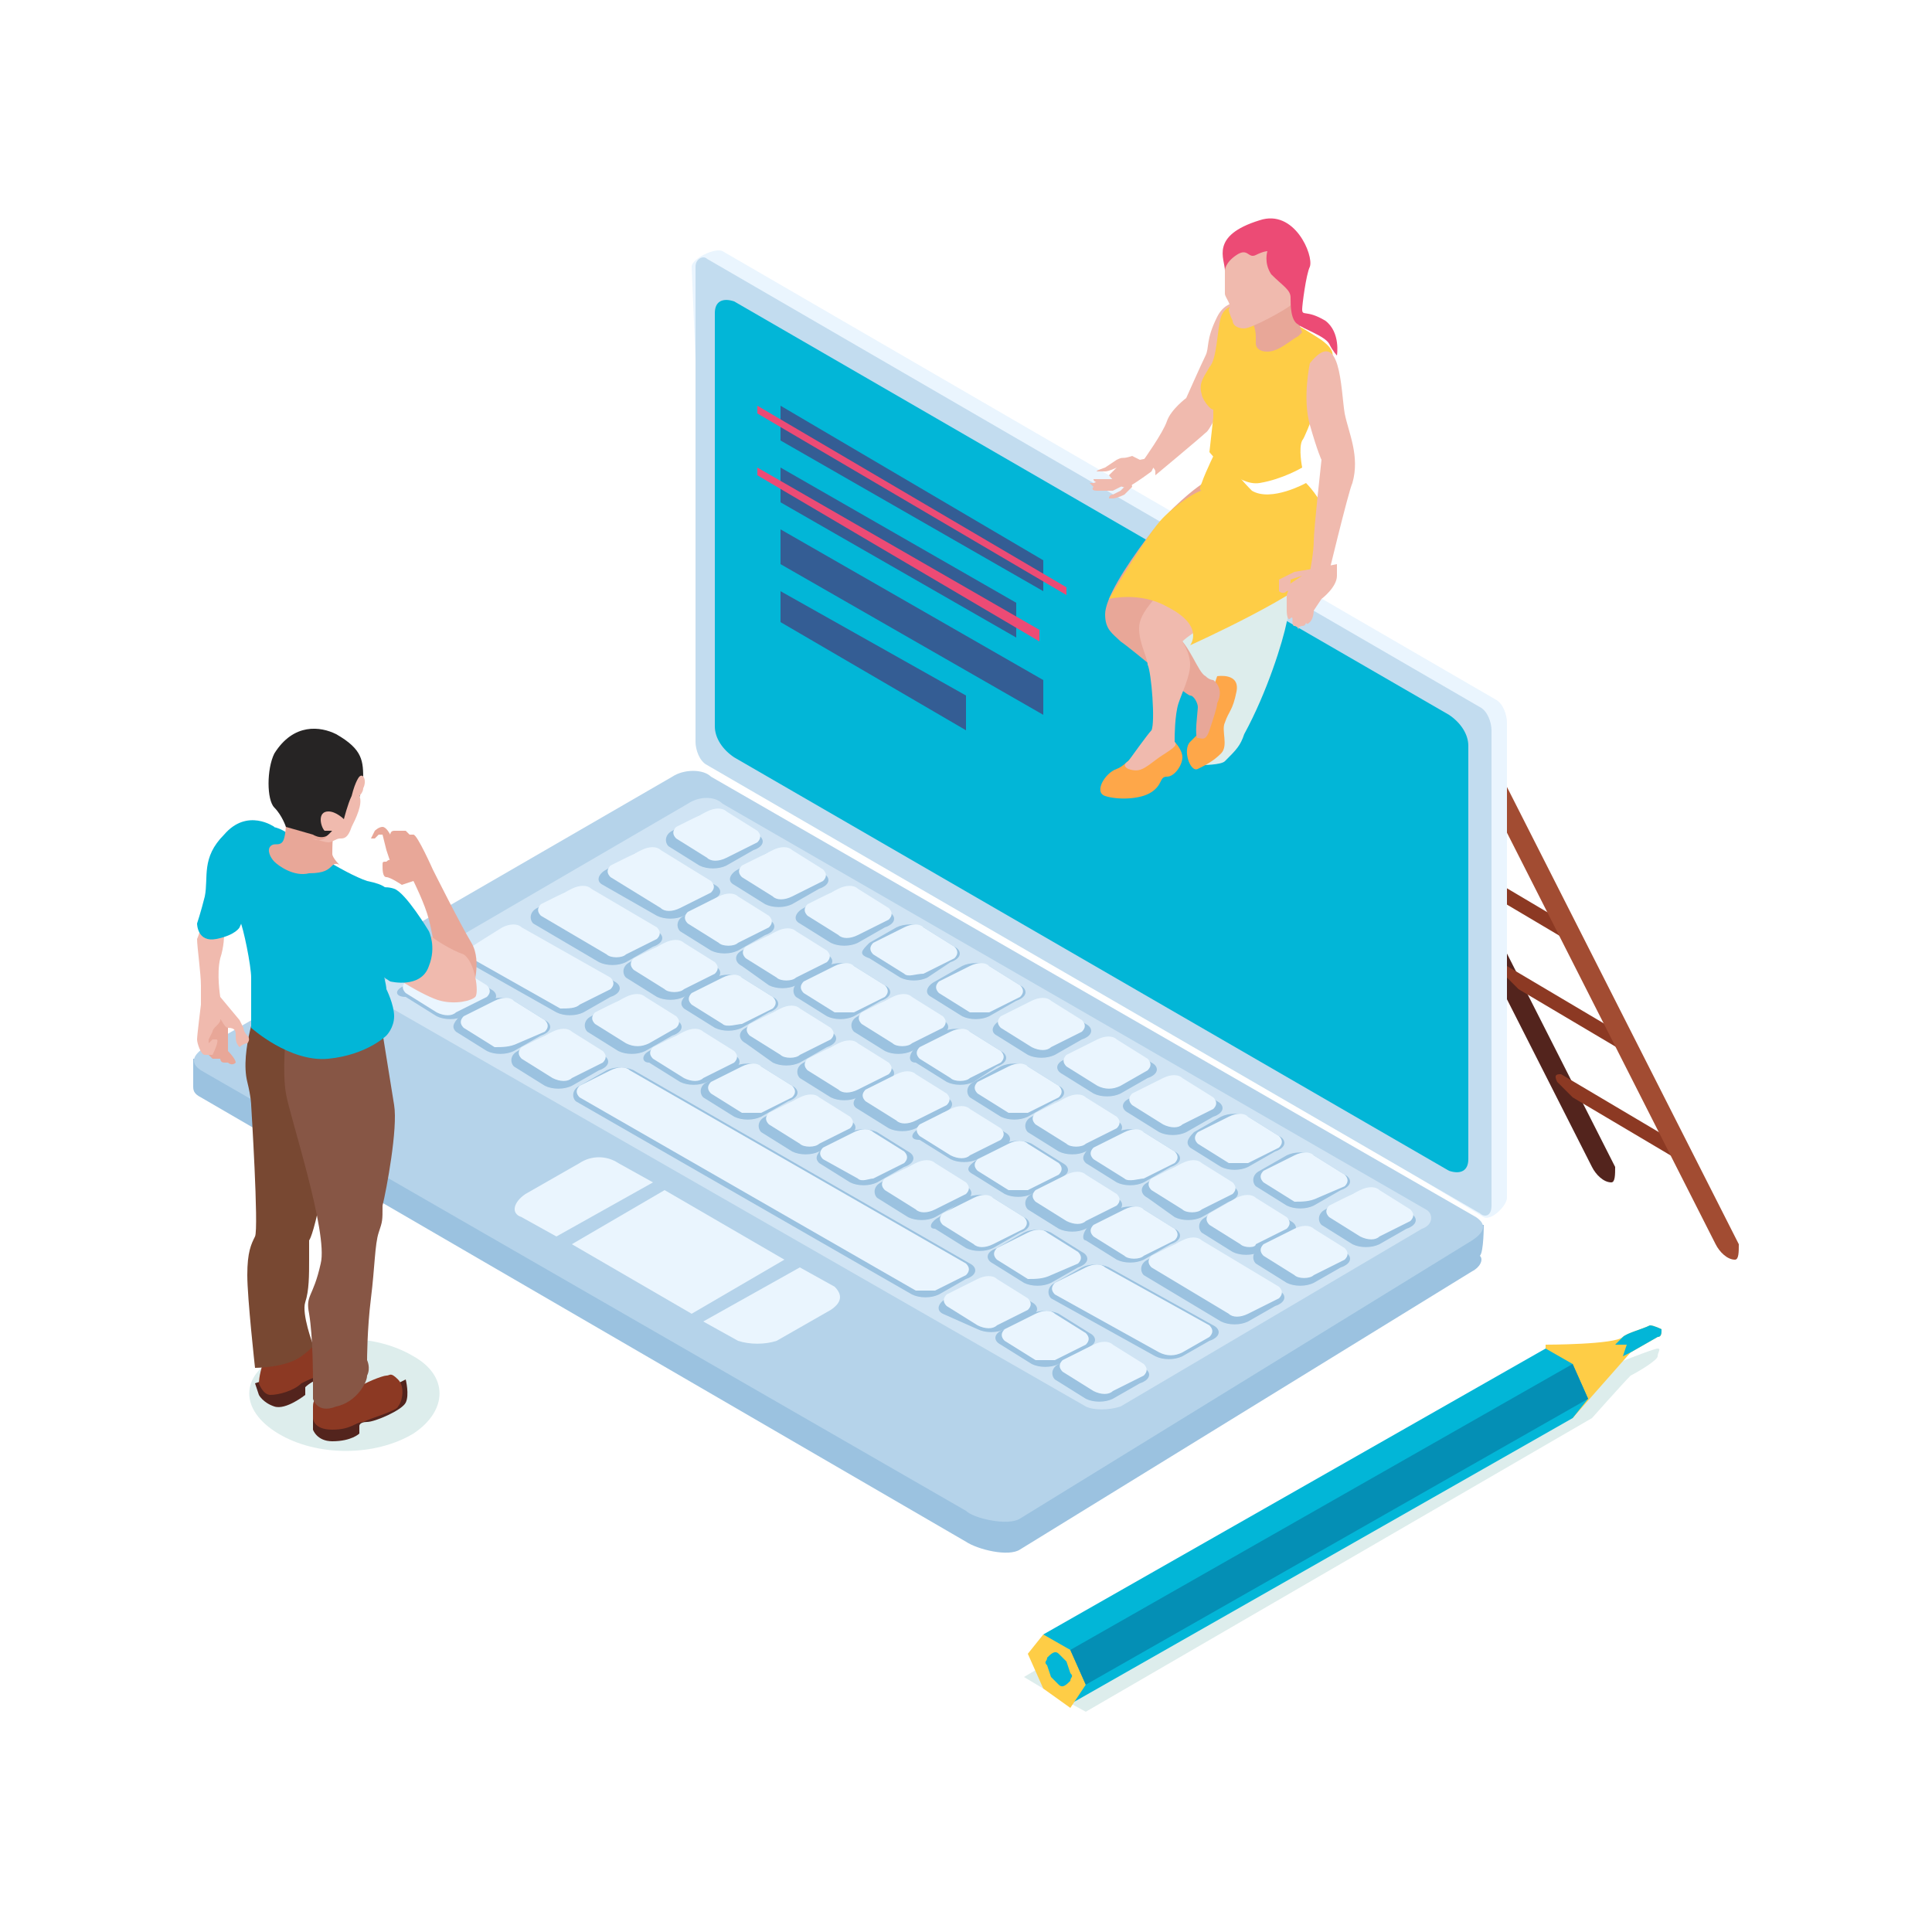 <?xml version="1.0" encoding="utf-8"?>
<!-- Generator: Adobe Illustrator 21.0.0, SVG Export Plug-In . SVG Version: 6.00 Build 0)  -->
<svg version="1.1" id="Layer_1" xmlns="http://www.w3.org/2000/svg" xmlns:xlink="http://www.w3.org/1999/xlink" x="0px" y="0px"
	 viewBox="0 0 50 50" style="enable-background:new 0 0 50 50;" xml:space="preserve">
<style type="text/css">
	.st0{fill:#F8F8F8;}
	.st1{fill:#FFFFFF;}
	.st2{fill:#EFB185;}
	.st3{fill:#471BCE;}
	.st4{opacity:0.1;}
	.st5{fill:#111114;}
	.st6{fill:#5FB9E6;}
	.st7{fill:#77D2FF;}
	.st8{fill:#632BEE;}
	.st9{fill:#DD9569;}
	.st10{fill:#E6A376;}
	.st11{fill:#231202;}
	.st12{fill:#DEF0F9;}
	.st13{opacity:0.2;}
	.st14{fill:url(#SVGID_5_);}
	.st15{fill:url(#SVGID_6_);}
	.st16{fill:url(#SVGID_7_);}
	.st17{fill:url(#SVGID_8_);}
	.st18{opacity:0;fill:#FFFFFF;}
	.st19{opacity:0.117;fill:#FFFFFF;}
	.st20{opacity:0.233;fill:#FFFFFF;}
	.st21{opacity:0.35;fill:#FFFFFF;}
	.st22{opacity:0.467;fill:#FFFFFF;}
	.st23{opacity:0.583;fill:#FFFFFF;}
	.st24{opacity:0.7;fill:#FFFFFF;}
	.st25{fill:url(#SVGID_9_);}
	.st26{fill:#3F27B9;}
	.st27{fill:#453DDC;}
	.st28{opacity:0.4;fill:#36229F;}
	.st29{fill:#8FEDFF;}
	.st30{fill:#C5F9FF;}
	.st31{fill:#D66767;}
	.st32{fill:#171716;}
	.st33{fill:#EA4BBD;}
	.st34{fill:#FF61CB;}
	.st35{fill:#4BBBE8;}
	.st36{opacity:0.5;}
	.st37{opacity:0.8;fill:#FCFDFD;}
	.st38{opacity:0.667;fill:#FCFDFD;}
	.st39{opacity:0.533;fill:#FCFDFD;}
	.st40{opacity:0.4;fill:#FCFDFD;}
	.st41{opacity:0.267;fill:#FCFDFD;}
	.st42{opacity:0.133;fill:#FCFDFD;}
	.st43{opacity:0;fill:#FCFDFD;}
	.st44{fill:url(#SVGID_26_);}
	.st45{fill:url(#SVGID_27_);}
	.st46{fill:url(#SVGID_28_);}
	.st47{fill:url(#SVGID_29_);}
	.st48{fill:url(#SVGID_30_);}
	.st49{fill:url(#SVGID_47_);}
	.st50{fill:url(#SVGID_48_);}
	.st51{fill:#993328;}
	.st52{fill:url(#SVGID_49_);}
	.st53{fill:url(#SVGID_50_);}
	.st54{fill:url(#SVGID_51_);}
	.st55{fill:url(#SVGID_52_);}
	.st56{fill:#9DBCC9;}
	.st57{fill:#F1B287;}
	.st58{fill:#BFD4DB;}
	.st59{fill:#41C0FD;}
	.st60{fill:url(#SVGID_53_);}
	.st61{fill:#35C2DA;}
	.st62{fill:url(#SVGID_54_);}
	.st63{enable-background:new    ;}
	.st64{clip-path:url(#SVGID_56_);enable-background:new    ;}
	.st65{fill:#B2C5CC;}
	.st66{fill:#ADC0C7;}
	.st67{fill:#A9BBC2;}
	.st68{fill:#A4B6BD;}
	.st69{fill:#A0B1B8;}
	.st70{fill:#9BACB3;}
	.st71{fill:#97A7AD;}
	.st72{fill:#93A2A8;}
	.st73{fill:#8E9DA3;}
	.st74{fill:#8A999E;}
	.st75{fill:#859499;}
	.st76{fill:#818F94;}
	.st77{fill:#7C8A8F;}
	.st78{fill:#78858A;}
	.st79{fill:#738085;}
	.st80{clip-path:url(#SVGID_58_);enable-background:new    ;}
	.st81{fill:#32B5CA;}
	.st82{fill:#30B0C5;}
	.st83{fill:#2FACC0;}
	.st84{fill:#2EA7BB;}
	.st85{fill:#2DA3B6;}
	.st86{fill:#2B9EB1;}
	.st87{fill:#2A9AAC;}
	.st88{fill:#2995A7;}
	.st89{fill:#2891A2;}
	.st90{fill:#268C9D;}
	.st91{clip-path:url(#SVGID_60_);enable-background:new    ;}
	.st92{clip-path:url(#SVGID_62_);enable-background:new    ;}
	.st93{fill:#207684;}
	.st94{fill:#217A89;}
	.st95{fill:#237F8E;}
	.st96{fill:#248393;}
	.st97{fill:#258898;}
	.st98{fill:url(#SVGID_63_);}
	.st99{fill:url(#SVGID_64_);}
	.st100{fill:url(#SVGID_65_);}
	.st101{fill:url(#SVGID_66_);}
	.st102{opacity:0.8;}
	.st103{opacity:6.666667e-02;fill:#FFFFFF;}
	.st104{opacity:0.133;fill:#FFFFFF;}
	.st105{opacity:0.2;fill:#FFFFFF;}
	.st106{opacity:0.267;fill:#FFFFFF;}
	.st107{opacity:0.333;fill:#FFFFFF;}
	.st108{opacity:0.4;fill:#FFFFFF;}
	.st109{opacity:0.167;fill:#FDFDFD;}
	.st110{opacity:0.333;fill:#FDFEFE;}
	.st111{opacity:0.5;fill:#FEFEFE;}
	.st112{opacity:0.667;fill:#FEFEFE;}
	.st113{opacity:0.833;fill:#FEFFFF;}
	.st114{fill:#131C24;}
	.st115{fill:#1D2833;}
	.st116{fill:url(#SVGID_67_);}
	.st117{fill:url(#SVGID_68_);}
	.st118{fill:url(#SVGID_69_);}
	.st119{fill:url(#SVGID_70_);}
	.st120{fill:#333333;}
	.st121{fill:none;stroke:#231F20;stroke-linecap:round;stroke-linejoin:round;}
	.st122{fill:#231F20;}
	.st123{fill:url(#SVGID_71_);}
	.st124{fill:#519FE7;}
	.st125{fill:#120026;}
	.st126{fill:url(#SVGID_74_);}
	.st127{fill:url(#SVGID_75_);}
	.st128{fill:url(#SVGID_76_);}
	.st129{fill:url(#SVGID_79_);}
	.st130{fill:#02B6D7;}
	.st131{fill:#0D9BB2;}
	.st132{fill:#FEFEFE;}
	.st133{fill:#EC4B75;}
	.st134{fill:#BC4023;}
	.st135{fill:#C2DCEF;}
	.st136{fill:#A24C32;}
	.st137{fill:#9BC2E0;}
	.st138{fill:#27476D;}
	.st139{fill:#8C3923;}
	.st140{fill:#345D94;}
	.st141{fill:#E8A798;}
	.st142{fill:#4C3D52;}
	.st143{fill:#F0BAAE;}
	.st144{fill:#FCC5BB;}
	.st145{fill:#EAF5FE;}
	.st146{fill:#DDEDEC;}
	.st147{fill:#048FB5;}
	.st148{fill:#53241D;}
	.st149{fill:#784832;}
	.st150{fill:#875645;}
	.st151{fill:#A14A2E;}
	.st152{fill:#E8F4F7;}
	.st153{fill:#FECD46;}
	.st154{fill:#DBEBFD;}
	.st155{fill:#65D2E0;}
	.st156{fill:#329CD7;}
	.st157{fill:#5DD2E2;}
	.st158{fill:#E8A476;}
	.st159{fill:#301806;}
	.st160{fill:#DB9669;}
	.st161{fill:#A8CBE5;}
	.st162{fill:#C9D6E2;}
	.st163{fill:#B5D3EA;}
	.st164{fill:#DDEDF9;}
	.st165{fill:#F16988;}
	.st166{fill:#FE2A2A;}
	.st167{fill:#040101;}
	.st168{fill:#F1F0F0;}
	.st169{fill:#343434;}
	.st170{fill:#353535;}
	.st171{opacity:0.2;fill:url(#SVGID_80_);}
	.st172{fill:#262424;}
	.st173{fill:url(#SVGID_81_);}
	.st174{fill:#EFC9A3;}
	.st175{fill:#FEA749;}
	.st176{fill:#534752;}
	.st177{fill:#C02106;}
	.st178{fill:url(#SVGID_82_);}
	.st179{fill:#D0E4F4;}
	.st180{fill:#FCFDFD;}
	.st181{fill:#7DBECD;}
	.st182{fill:#FEE0AE;}
	.st183{fill:#572822;}
	.st184{fill:#BD4428;}
	.st185{fill:#E3F1FB;}
	.st186{fill:#D44F25;}
	.st187{fill:#D4D4D4;}
	.st188{fill:#229CC7;}
	.st189{fill:#82CFF1;}
	.st190{fill:#404141;}
	.st191{fill:#248CBB;}
	.st192{fill:#075A88;}
	.st193{fill:#239BC6;}
	.st194{fill:#258CBA;}
	.st195{fill:#82CEF0;}
	.st196{fill:#F9E8CC;}
	.st197{fill:#F1B831;}
	.st198{fill:#414242;}
	.st199{fill:#DDDDDD;}
	.st200{fill:#B2EAFE;}
	.st201{fill:#B3EBFF;}
	.st202{fill:#F0B735;}
	.st203{fill:#F5E4CC;}
	.st204{fill:#D3D3D3;}
	.st205{fill:#F7E6CC;}
	.st206{fill:#3F4040;}
	.st207{fill:#459CCF;}
	.st208{fill:#219DC8;}
	.st209{fill:#198CBF;}
	.st210{fill:#F2B92C;}
	.st211{fill:#0A5A87;}
	.st212{fill:#82CDEF;}
	.st213{fill:#F6E5CC;}
	.st214{fill:#DCA8DC;}
	.st215{fill:url(#SVGID_85_);}
	.st216{fill:url(#SVGID_86_);}
	.st217{fill:url(#SVGID_87_);}
	.st218{fill:url(#SVGID_88_);}
	.st219{fill:url(#SVGID_89_);}
	.st220{fill:url(#SVGID_90_);}
	.st221{fill:url(#SVGID_91_);}
	.st222{fill:#1D8FBC;}
	.st223{fill:url(#SVGID_92_);}
	.st224{fill:url(#SVGID_93_);}
	.st225{fill:url(#SVGID_94_);}
	.st226{fill:url(#SVGID_95_);}
	.st227{opacity:0;fill:url(#SVGID_96_);}
	.st228{opacity:5.000000e-02;fill:url(#SVGID_97_);}
	.st229{opacity:0.1;fill:url(#SVGID_98_);}
	.st230{opacity:0.15;fill:url(#SVGID_99_);}
	.st231{opacity:0.2;fill:url(#SVGID_100_);}
	.st232{opacity:0.25;fill:url(#SVGID_101_);}
	.st233{opacity:0.3;fill:#FFFFFF;}
	.st234{opacity:0;fill:url(#SVGID_102_);}
	.st235{opacity:5.000000e-02;fill:url(#SVGID_103_);}
	.st236{opacity:0.1;fill:url(#SVGID_104_);}
	.st237{opacity:0.15;fill:url(#SVGID_105_);}
	.st238{opacity:0.2;fill:url(#SVGID_106_);}
	.st239{opacity:0.25;fill:url(#SVGID_107_);}
	.st240{opacity:0;fill:url(#SVGID_108_);}
	.st241{opacity:5.000000e-02;fill:url(#SVGID_109_);}
	.st242{opacity:0.1;fill:url(#SVGID_110_);}
	.st243{opacity:0.15;fill:url(#SVGID_111_);}
	.st244{opacity:0.2;fill:url(#SVGID_112_);}
	.st245{opacity:0.25;fill:url(#SVGID_113_);}
	.st246{fill:#221101;}
	.st247{fill:#341C09;}
	.st248{fill:#778489;}
	.st249{fill:#ABBEC5;}
	.st250{clip-path:url(#SVGID_123_);enable-background:new    ;}
	.st251{clip-path:url(#SVGID_125_);enable-background:new    ;}
	.st252{fill:#376A80;}
	.st253{fill:#396E85;}
	.st254{fill:#3B7189;}
	.st255{fill:#3D758D;}
	.st256{fill:#3F7992;}
	.st257{fill:#417C96;}
	.st258{fill:#43809B;}
	.st259{fill:#44849F;}
	.st260{fill:#35667C;}
	.st261{fill:#336377;}
	.st262{fill:#315F73;}
	.st263{fill:#336277;}
	.st264{fill:#68DAEA;}
	.st265{fill:#498DAB;}
	.st266{fill:url(#SVGID_126_);}
	.st267{fill:#DEF6FF;}
	.st268{fill:#D4FAFC;}
	.st269{fill:url(#SVGID_127_);}
	.st270{fill:url(#SVGID_128_);}
	.st271{fill:#DD3EB0;}
	.st272{fill:url(#SVGID_129_);}
	.st273{fill:url(#SVGID_130_);}
	.st274{clip-path:url(#SVGID_132_);enable-background:new    ;}
	.st275{clip-path:url(#SVGID_134_);enable-background:new    ;}
	.st276{clip-path:url(#SVGID_136_);enable-background:new    ;}
	.st277{clip-path:url(#SVGID_138_);enable-background:new    ;}
	.st278{fill:url(#SVGID_139_);}
	.st279{fill:url(#SVGID_140_);}
	.st280{fill:url(#SVGID_141_);}
	.st281{fill:url(#SVGID_142_);}
	.st282{fill:#70D8E5;}
	.st283{clip-path:url(#SVGID_144_);enable-background:new    ;}
	.st284{clip-path:url(#SVGID_146_);enable-background:new    ;}
	.st285{clip-path:url(#SVGID_148_);enable-background:new    ;}
	.st286{fill:#87ABBB;}
	.st287{fill:#84A7B7;}
	.st288{fill:#80A3B2;}
	.st289{fill:#7D9EAD;}
	.st290{fill:#7A9AA8;}
	.st291{fill:#7696A4;}
	.st292{fill:#73929F;}
	.st293{fill:#708D9A;}
	.st294{fill:#6C8996;}
	.st295{fill:#698591;}
	.st296{clip-path:url(#SVGID_150_);enable-background:new    ;}
	.st297{fill:#586F7A;}
	.st298{fill:#5B747E;}
	.st299{fill:#5F7883;}
	.st300{fill:#627C88;}
	.st301{fill:#65808C;}
	.st302{fill:#A895DF;}
	.st303{fill:#778488;}
	.st304{fill:url(#SVGID_151_);}
	.st305{fill:#91B8C9;}
	.st306{fill:#5A727D;}
	.st307{opacity:0;fill:url(#SVGID_152_);}
	.st308{opacity:5.000000e-02;fill:url(#SVGID_153_);}
	.st309{opacity:0.1;fill:url(#SVGID_154_);}
	.st310{opacity:0.15;fill:url(#SVGID_155_);}
	.st311{opacity:0.2;fill:url(#SVGID_156_);}
	.st312{opacity:0.25;fill:url(#SVGID_157_);}
	.st313{fill:url(#SVGID_158_);}
	.st314{fill:url(#SVGID_159_);}
	.st315{fill:#8DDFFF;}
	.st316{fill:#161619;}
	.st317{fill:#E846BB;}
	.st318{fill:#64D9E8;}
	.st319{fill:#44B8C1;}
	.st320{fill:url(#SVGID_160_);}
	.st321{fill:url(#SVGID_161_);}
	.st322{opacity:0.3;}
	.st323{opacity:0;}
	.st324{fill:#FDFFFF;}
	.st325{opacity:0.167;}
	.st326{opacity:0.333;}
	.st327{fill:#FEFFFF;}
	.st328{opacity:0.667;}
	.st329{opacity:0.833;}
	.st330{fill:url(#SVGID_162_);}
	.st331{fill:url(#SVGID_163_);}
	.st332{fill:url(#SVGID_164_);}
	.st333{fill:url(#SVGID_165_);}
	.st334{fill:url(#SVGID_166_);}
	.st335{fill:url(#SVGID_167_);}
	.st336{fill:url(#SVGID_168_);}
	.st337{fill:url(#SVGID_169_);}
	.st338{fill:#69D4E2;}
	.st339{fill:#3E9FC1;}
	.st340{fill:#AEF5FF;}
	.st341{fill:url(#SVGID_170_);}
	.st342{fill:url(#SVGID_171_);}
	.st343{fill:url(#SVGID_172_);}
	.st344{fill:#E5A377;}
	.st345{fill:url(#SVGID_173_);}
	.st346{fill:url(#SVGID_174_);}
	.st347{fill:url(#SVGID_175_);}
	.st348{fill:#842C22;}
	.st349{fill:url(#SVGID_176_);}
	.st350{fill:url(#SVGID_177_);}
	.st351{fill:url(#SVGID_178_);}
	.st352{fill:url(#SVGID_179_);}
	.st353{fill:url(#SVGID_180_);}
	.st354{opacity:0.417;fill:#FFFFFF;}
	.st355{opacity:0.533;fill:#FFFFFF;}
	.st356{opacity:0.65;fill:#FFFFFF;}
	.st357{opacity:0.767;fill:#FFFFFF;}
	.st358{opacity:0.883;fill:#FFFFFF;}
	.st359{fill:#92E3FC;}
	.st360{fill:#D69061;}
	.st361{fill:url(#SVGID_181_);}
	.st362{fill:url(#SVGID_182_);}
	.st363{fill:url(#SVGID_183_);}
	.st364{fill:url(#SVGID_184_);}
	.st365{fill:url(#SVGID_185_);}
	.st366{fill:url(#SVGID_202_);}
	.st367{fill:url(#SVGID_203_);}
	.st368{fill:url(#SVGID_204_);}
	.st369{fill:url(#SVGID_205_);}
	.st370{fill:url(#SVGID_206_);}
	.st371{fill:url(#SVGID_207_);}
	.st372{fill:url(#SVGID_208_);}
	.st373{fill:url(#SVGID_209_);}
	.st374{fill:url(#SVGID_210_);}
	.st375{fill:url(#SVGID_211_);}
	.st376{fill:url(#SVGID_212_);}
	.st377{opacity:0;fill:url(#SVGID_213_);}
	.st378{opacity:5.000000e-02;fill:url(#SVGID_214_);}
	.st379{opacity:0.1;fill:url(#SVGID_215_);}
	.st380{opacity:0.15;fill:url(#SVGID_216_);}
	.st381{opacity:0.2;fill:url(#SVGID_217_);}
	.st382{opacity:0.25;fill:url(#SVGID_218_);}
	.st383{opacity:0;fill:url(#SVGID_219_);}
	.st384{opacity:5.000000e-02;fill:url(#SVGID_220_);}
	.st385{opacity:0.1;fill:url(#SVGID_221_);}
	.st386{opacity:0.15;fill:url(#SVGID_222_);}
	.st387{opacity:0.2;fill:url(#SVGID_223_);}
	.st388{opacity:0.25;fill:url(#SVGID_224_);}
	.st389{opacity:0;fill:url(#SVGID_225_);}
	.st390{opacity:5.000000e-02;fill:url(#SVGID_226_);}
	.st391{opacity:0.1;fill:url(#SVGID_227_);}
	.st392{opacity:0.15;fill:url(#SVGID_228_);}
	.st393{opacity:0.2;fill:url(#SVGID_229_);}
	.st394{opacity:0.25;fill:url(#SVGID_230_);}
	.st395{clip-path:url(#SVGID_240_);enable-background:new    ;}
	.st396{clip-path:url(#SVGID_242_);enable-background:new    ;}
	.st397{fill:url(#SVGID_243_);}
	.st398{fill:url(#SVGID_244_);}
	.st399{fill:url(#SVGID_245_);}
	.st400{fill:url(#SVGID_246_);}
	.st401{fill:url(#SVGID_247_);}
	.st402{clip-path:url(#SVGID_249_);enable-background:new    ;}
	.st403{clip-path:url(#SVGID_251_);enable-background:new    ;}
	.st404{clip-path:url(#SVGID_253_);enable-background:new    ;}
	.st405{clip-path:url(#SVGID_255_);enable-background:new    ;}
	.st406{fill:url(#SVGID_256_);}
	.st407{fill:url(#SVGID_257_);}
	.st408{fill:url(#SVGID_258_);}
	.st409{fill:url(#SVGID_259_);}
	.st410{clip-path:url(#SVGID_261_);enable-background:new    ;}
	.st411{clip-path:url(#SVGID_263_);enable-background:new    ;}
	.st412{clip-path:url(#SVGID_265_);enable-background:new    ;}
	.st413{clip-path:url(#SVGID_267_);enable-background:new    ;}
	.st414{fill:url(#SVGID_268_);}
	.st415{opacity:0;fill:url(#SVGID_269_);}
	.st416{opacity:5.000000e-02;fill:url(#SVGID_270_);}
	.st417{opacity:0.1;fill:url(#SVGID_271_);}
	.st418{opacity:0.15;fill:url(#SVGID_272_);}
	.st419{opacity:0.2;fill:url(#SVGID_273_);}
	.st420{opacity:0.25;fill:url(#SVGID_274_);}
	.st421{fill:url(#SVGID_275_);}
	.st422{fill:url(#SVGID_276_);}
	.st423{fill:url(#SVGID_277_);}
	.st424{fill:url(#SVGID_278_);}
	.st425{fill:url(#SVGID_279_);}
	.st426{fill:url(#SVGID_280_);}
	.st427{fill:url(#SVGID_281_);}
	.st428{fill:url(#SVGID_282_);}
	.st429{fill:url(#SVGID_283_);}
	.st430{fill:url(#SVGID_284_);}
	.st431{fill:url(#SVGID_285_);}
	.st432{fill:url(#SVGID_286_);}
	.st433{fill:url(#SVGID_287_);}
	.st434{fill:url(#SVGID_288_);}
	.st435{fill:url(#SVGID_289_);}
	.st436{fill:url(#SVGID_290_);}
	.st437{fill:url(#SVGID_291_);}
	.st438{fill:url(#SVGID_292_);}
	.st439{fill:url(#SVGID_293_);}
	.st440{fill:url(#SVGID_294_);}
	.st441{fill:url(#SVGID_295_);}
	.st442{fill:url(#SVGID_296_);}
	.st443{fill:url(#SVGID_297_);}
	.st444{fill:url(#SVGID_298_);}
	.st445{fill:url(#SVGID_299_);}
	.st446{fill:url(#SVGID_300_);}
	.st447{fill:url(#SVGID_301_);}
	.st448{fill:url(#SVGID_302_);}
	.st449{fill:url(#SVGID_319_);}
	.st450{fill:url(#SVGID_320_);}
	.st451{fill:url(#SVGID_321_);}
	.st452{fill:url(#SVGID_322_);}
	.st453{fill:url(#SVGID_323_);}
	.st454{fill:url(#SVGID_324_);}
	.st455{fill:url(#SVGID_325_);}
	.st456{fill:url(#SVGID_342_);}
	.st457{fill:url(#SVGID_343_);}
	.st458{clip-path:url(#SVGID_345_);enable-background:new    ;}
	.st459{clip-path:url(#SVGID_347_);enable-background:new    ;}
	.st460{clip-path:url(#SVGID_349_);enable-background:new    ;}
	.st461{clip-path:url(#SVGID_351_);enable-background:new    ;}
	.st462{fill:url(#SVGID_352_);}
	.st463{fill:url(#SVGID_353_);}
	.st464{fill:url(#SVGID_354_);}
	.st465{fill:url(#SVGID_355_);}
	.st466{fill:url(#SVGID_356_);}
	.st467{fill:url(#SVGID_357_);}
	.st468{fill:url(#SVGID_358_);}
	.st469{fill:url(#SVGID_359_);}
	.st470{fill:url(#SVGID_360_);}
	.st471{fill:url(#SVGID_361_);}
	.st472{fill:url(#SVGID_362_);}
	.st473{fill:url(#SVGID_363_);}
	.st474{fill:url(#SVGID_364_);}
	.st475{fill:url(#SVGID_365_);}
	.st476{opacity:0.2;fill:url(#SVGID_366_);}
	.st477{fill:url(#SVGID_367_);}
	.st478{fill:url(#SVGID_368_);}
</style>
<g>
	<path class="st146" d="M26.5,43.4l0.5,0.3l1.1,0.6l13.1-7.6c0,0,0.8-0.9,1-1.1c0.2-0.1,0.7-0.4,0.7-0.5c0-0.1,0.1-0.2,0-0.2
		c-0.1,0-1.1,0.4-1.1,0.4l-1.5,0L26.5,43.4z"/>
	<path class="st146" d="M10.7,37.1c-1,0.6-2.5,0.6-3.5,0c-1-0.6-1-1.5,0-2c1-0.6,2.5-0.6,3.5,0C11.6,35.6,11.6,36.5,10.7,37.1z"/>
	<g>
		<g>
			<g>
				<path class="st148" d="M41.7,30.6c-0.2,0-0.4-0.2-0.5-0.4L34,16c-0.1-0.2-0.1-0.4,0.1-0.4c0.2,0,0.4,0.2,0.5,0.4l7.2,14.2
					C41.8,30.4,41.8,30.6,41.7,30.6z"/>
				<path class="st139" d="M39.1,21.4l-2.7-1.6c-0.1-0.1-0.3-0.3-0.4-0.4c-0.1-0.2,0-0.2,0.1-0.2l2.7,1.6c0.1,0.1,0.3,0.3,0.4,0.4
					C39.2,21.4,39.2,21.5,39.1,21.4z"/>
				<path class="st139" d="M40.5,24.3l-2.7-1.6c-0.1-0.1-0.3-0.3-0.4-0.4c-0.1-0.2,0-0.2,0.1-0.2l2.7,1.6c0.1,0.1,0.3,0.3,0.4,0.4
					S40.6,24.4,40.5,24.3z"/>
				<path class="st139" d="M42,27.2l-2.7-1.6c-0.1-0.1-0.3-0.3-0.4-0.4C38.8,25,38.9,25,39,25l2.7,1.6c0.1,0.1,0.3,0.3,0.4,0.4
					C42.1,27.2,42.1,27.2,42,27.2z"/>
				<path class="st139" d="M43.4,30l-2.7-1.6c-0.1-0.1-0.3-0.3-0.4-0.4c-0.1-0.2,0-0.2,0.1-0.2l2.7,1.6c0.1,0.1,0.3,0.3,0.4,0.4
					S43.5,30.1,43.4,30z"/>
				<path class="st136" d="M44.9,32.6c-0.2,0-0.4-0.2-0.5-0.4L37.2,18c-0.1-0.2-0.1-0.4,0.1-0.4c0.2,0,0.4,0.2,0.5,0.4l7.2,14.2
					C45,32.4,45,32.6,44.9,32.6z"/>
			</g>
			<g>
				<path class="st137" d="M38.4,31.7h-1.1L18.4,20.8c-0.3-0.2-0.7-0.1-1,0L6,27.4H5v0.7c0,0.1,0,0.2,0.2,0.3L25,39.9
					c0.3,0.2,1.1,0.4,1.4,0.2l11.7-7.2c0.2-0.1,0.3-0.3,0.2-0.4C38.4,32.4,38.4,31.7,38.4,31.7z"/>
				<g>
					<path class="st163" d="M25,39.1L5.2,27.7c-0.3-0.2-0.2-0.4,0.1-0.6l12.1-7c0.3-0.2,0.8-0.2,1,0l19.8,11.4
						c0.3,0.2,0.2,0.4-0.1,0.6l-11.7,7.2C26.1,39.5,25.2,39.3,25,39.1z"/>
					<path class="st179" d="M28.1,36.4L9.8,25.9c-0.2-0.1-0.2-0.4,0.1-0.5l7.9-4.6c0.3-0.2,0.7-0.2,0.9,0l18.2,10.5
						c0.2,0.1,0.2,0.4-0.1,0.5L29,36.4C28.7,36.5,28.3,36.5,28.1,36.4z"/>
				</g>
				<g>
					<path class="st137" d="M17.4,21.5l0.7-0.4c0.2-0.1,0.5-0.1,0.7,0l0.8,0.5c0.2,0.1,0.2,0.3-0.1,0.4l-0.7,0.4
						c-0.2,0.1-0.5,0.1-0.7,0l-0.8-0.5C17.2,21.8,17.2,21.6,17.4,21.5z"/>
					<path class="st137" d="M19.1,22.5l0.7-0.4c0.2-0.1,0.5-0.1,0.7,0l0.8,0.5c0.2,0.1,0.2,0.3-0.1,0.4l-0.7,0.4
						c-0.2,0.1-0.5,0.1-0.7,0L19,22.9C18.8,22.8,18.9,22.6,19.1,22.5z"/>
					<path class="st137" d="M20.8,23.5l0.7-0.4c0.2-0.1,0.5-0.1,0.7,0l0.8,0.5c0.2,0.1,0.2,0.3-0.1,0.4l-0.7,0.4
						c-0.2,0.1-0.5,0.1-0.7,0l-0.8-0.5C20.5,23.8,20.6,23.6,20.8,23.5z"/>
					<path class="st137" d="M22.5,24.4l0.7-0.4c0.2-0.1,0.5-0.1,0.7,0l0.8,0.5c0.2,0.1,0.2,0.3-0.1,0.4L24,25.3
						c-0.2,0.1-0.5,0.1-0.7,0l-0.8-0.5C22.2,24.7,22.3,24.6,22.5,24.4z"/>
					<path class="st137" d="M24.2,25.4l0.7-0.4c0.2-0.1,0.5-0.1,0.7,0l0.8,0.5c0.2,0.1,0.2,0.3-0.1,0.4l-0.7,0.4
						c-0.2,0.1-0.5,0.1-0.7,0l-0.8-0.5C23.9,25.7,24,25.5,24.2,25.4z"/>
					<path class="st137" d="M25.9,26.4l0.7-0.4c0.2-0.1,0.5-0.1,0.7,0l0.8,0.5c0.2,0.1,0.2,0.3-0.1,0.4l-0.7,0.4
						c-0.2,0.1-0.5,0.1-0.7,0l-0.8-0.5C25.6,26.7,25.7,26.5,25.9,26.4z"/>
					<path class="st137" d="M27.6,27.4l0.7-0.4c0.2-0.1,0.5-0.1,0.7,0l0.8,0.5c0.2,0.1,0.2,0.3-0.1,0.4l-0.7,0.4
						c-0.2,0.1-0.5,0.1-0.7,0l-0.8-0.5C27.3,27.7,27.3,27.5,27.6,27.4z"/>
					<path class="st137" d="M29.3,28.4l0.7-0.4c0.2-0.1,0.5-0.1,0.7,0l0.8,0.5c0.2,0.1,0.2,0.3-0.1,0.4l-0.7,0.4
						c-0.2,0.1-0.5,0.1-0.7,0l-0.8-0.5C29,28.7,29,28.5,29.3,28.4z"/>
					<path class="st137" d="M30.9,29.3l0.7-0.4c0.2-0.1,0.5-0.1,0.7,0l0.8,0.5c0.2,0.1,0.2,0.3-0.1,0.4l-0.7,0.4
						c-0.2,0.1-0.5,0.1-0.7,0l-0.8-0.5C30.7,29.6,30.7,29.5,30.9,29.3z"/>
					<path class="st137" d="M32.6,30.3l0.7-0.4c0.2-0.1,0.5-0.1,0.7,0l0.8,0.5c0.2,0.1,0.2,0.3-0.1,0.4l-0.7,0.4
						c-0.2,0.1-0.5,0.1-0.7,0l-0.8-0.5C32.4,30.6,32.4,30.4,32.6,30.3z"/>
					<path class="st137" d="M34.3,31.3l0.7-0.4c0.2-0.1,0.5-0.1,0.7,0l0.8,0.5c0.2,0.1,0.2,0.3-0.1,0.4l-0.7,0.4
						c-0.2,0.1-0.5,0.1-0.7,0l-0.8-0.5C34.1,31.6,34.1,31.4,34.3,31.3z"/>
					<path class="st137" d="M15.7,22.5l0.7-0.4c0.2-0.1,0.5-0.1,0.7,0l1.4,0.8c0.2,0.1,0.2,0.3-0.1,0.4l-0.7,0.4
						c-0.2,0.1-0.5,0.1-0.7,0l-1.4-0.8C15.4,22.8,15.5,22.6,15.7,22.5z"/>
					<path class="st137" d="M17.7,23.7l0.7-0.4c0.2-0.1,0.5-0.1,0.7,0l0.8,0.5c0.2,0.1,0.2,0.3-0.1,0.4l-0.7,0.4
						c-0.2,0.1-0.5,0.1-0.7,0l-0.8-0.5C17.5,24,17.5,23.8,17.7,23.7z"/>
					<path class="st137" d="M19.2,24.6l0.7-0.4c0.2-0.1,0.5-0.1,0.7,0l0.8,0.5c0.2,0.1,0.2,0.3-0.1,0.4l-0.7,0.4
						c-0.2,0.1-0.5,0.1-0.7,0L19.2,25C19,24.9,19,24.7,19.2,24.6z"/>
					<path class="st137" d="M20.7,25.4l0.7-0.4c0.2-0.1,0.5-0.1,0.7,0l0.8,0.5c0.2,0.1,0.2,0.3-0.1,0.4l-0.7,0.4
						c-0.2,0.1-0.5,0.1-0.7,0l-0.8-0.5C20.5,25.7,20.5,25.5,20.7,25.4z"/>
					<path class="st137" d="M22.2,26.3l0.7-0.4c0.2-0.1,0.5-0.1,0.7,0l0.8,0.5c0.2,0.1,0.2,0.3-0.1,0.4l-0.7,0.4
						c-0.2,0.1-0.5,0.1-0.7,0l-0.8-0.5C22,26.6,22,26.4,22.2,26.3z"/>
					<path class="st137" d="M23.7,27.1l0.7-0.4c0.2-0.1,0.5-0.1,0.7,0l0.8,0.5c0.2,0.1,0.2,0.3-0.1,0.4L25.2,28
						c-0.2,0.1-0.5,0.1-0.7,0l-0.8-0.5C23.5,27.5,23.5,27.3,23.7,27.1z"/>
					<path class="st137" d="M25.2,28l0.7-0.4c0.2-0.1,0.5-0.1,0.7,0l0.8,0.5c0.2,0.1,0.2,0.3-0.1,0.4l-0.7,0.4
						c-0.2,0.1-0.5,0.1-0.7,0l-0.8-0.5C25,28.3,25,28.1,25.2,28z"/>
					<path class="st137" d="M26.7,28.9l0.7-0.4c0.2-0.1,0.5-0.1,0.7,0l0.8,0.5c0.2,0.1,0.2,0.3-0.1,0.4l-0.7,0.4
						c-0.2,0.1-0.5,0.1-0.7,0l-0.8-0.5C26.5,29.2,26.5,29,26.7,28.9z"/>
					<path class="st137" d="M28.2,29.7l0.7-0.4c0.2-0.1,0.5-0.1,0.7,0l0.8,0.5c0.2,0.1,0.2,0.3-0.1,0.4l-0.7,0.4
						c-0.2,0.1-0.5,0.1-0.7,0l-0.8-0.5C28,30,28,29.9,28.2,29.7z"/>
					<path class="st137" d="M29.7,30.6l0.7-0.4c0.2-0.1,0.5-0.1,0.7,0l0.8,0.5c0.2,0.1,0.2,0.3-0.1,0.4l-0.7,0.4
						c-0.2,0.1-0.5,0.1-0.7,0L29.7,31C29.5,30.9,29.5,30.7,29.7,30.6z"/>
					<path class="st137" d="M31.2,31.5l0.7-0.4c0.2-0.1,0.5-0.1,0.7,0l0.8,0.5c0.2,0.1,0.2,0.3-0.1,0.4l-0.7,0.4
						c-0.2,0.1-0.5,0.1-0.7,0l-0.8-0.5C31,31.8,31,31.6,31.2,31.5z"/>
					<path class="st137" d="M16.3,24.9l0.7-0.4c0.2-0.1,0.5-0.1,0.7,0l0.8,0.5c0.2,0.1,0.2,0.3-0.1,0.4l-0.7,0.4
						c-0.2,0.1-0.5,0.1-0.7,0l-0.8-0.5C16.1,25.2,16.1,25,16.3,24.9z"/>
					<path class="st137" d="M17.8,25.7l0.7-0.4c0.2-0.1,0.5-0.1,0.7,0l0.8,0.5c0.2,0.1,0.2,0.3-0.1,0.4l-0.7,0.4
						c-0.2,0.1-0.5,0.1-0.7,0l-0.8-0.5C17.6,26,17.6,25.9,17.8,25.7z"/>
					<path class="st137" d="M19.3,26.6l0.7-0.4c0.2-0.1,0.5-0.1,0.7,0l0.8,0.5c0.2,0.1,0.2,0.3-0.1,0.4l-0.7,0.4
						c-0.2,0.1-0.5,0.1-0.7,0L19.3,27C19.1,26.9,19.1,26.7,19.3,26.6z"/>
					<path class="st137" d="M20.8,27.5l0.7-0.4c0.2-0.1,0.5-0.1,0.7,0l0.8,0.5c0.2,0.1,0.2,0.3-0.1,0.4l-0.7,0.4
						c-0.2,0.1-0.5,0.1-0.7,0l-0.8-0.5C20.6,27.8,20.6,27.6,20.8,27.5z"/>
					<path class="st137" d="M22.3,28.3l0.7-0.4c0.2-0.1,0.5-0.1,0.7,0l0.8,0.5c0.2,0.1,0.2,0.3-0.1,0.4l-0.7,0.4
						c-0.2,0.1-0.5,0.1-0.7,0l-0.8-0.5C22,28.6,22.1,28.4,22.3,28.3z"/>
					<path class="st137" d="M23.8,29.2l0.7-0.4c0.2-0.1,0.5-0.1,0.7,0l0.8,0.5c0.2,0.1,0.2,0.3-0.1,0.4L25.3,30
						c-0.2,0.1-0.5,0.1-0.7,0l-0.8-0.5C23.5,29.5,23.6,29.3,23.8,29.2z"/>
					<path class="st137" d="M25.3,30l0.7-0.4c0.2-0.1,0.5-0.1,0.7,0l0.8,0.5c0.2,0.1,0.2,0.3-0.1,0.4l-0.7,0.4
						c-0.2,0.1-0.5,0.1-0.7,0l-0.8-0.5C25,30.3,25,30.2,25.3,30z"/>
					<path class="st137" d="M26.7,30.9l0.7-0.4c0.2-0.1,0.5-0.1,0.7,0l0.8,0.5c0.2,0.1,0.2,0.3-0.1,0.4l-0.7,0.4
						c-0.2,0.1-0.5,0.1-0.7,0l-0.8-0.5C26.5,31.2,26.5,31,26.7,30.9z"/>
					<path class="st137" d="M15.3,26.3l0.7-0.4c0.2-0.1,0.5-0.1,0.7,0l0.8,0.5c0.2,0.1,0.2,0.3-0.1,0.4l-0.7,0.4
						c-0.2,0.1-0.5,0.1-0.7,0l-0.8-0.5C15.1,26.6,15.1,26.4,15.3,26.3z"/>
					<path class="st137" d="M16.8,27.2l0.7-0.4c0.2-0.1,0.5-0.1,0.7,0l0.8,0.5c0.2,0.1,0.2,0.3-0.1,0.4L18.3,28
						c-0.2,0.1-0.5,0.1-0.7,0l-0.8-0.5C16.6,27.5,16.6,27.3,16.8,27.2z"/>
					<path class="st137" d="M18.3,28l0.7-0.4c0.2-0.1,0.5-0.1,0.7,0l0.8,0.5c0.2,0.1,0.2,0.3-0.1,0.4l-0.7,0.4
						c-0.2,0.1-0.5,0.1-0.7,0l-0.8-0.5C18.1,28.3,18.1,28.1,18.3,28z"/>
					<path class="st137" d="M10.5,25.5l0.7-0.4c0.2-0.1,0.5-0.1,0.7,0l0.8,0.5c0.2,0.1,0.2,0.3-0.1,0.4L12,26.3
						c-0.2,0.1-0.5,0.1-0.7,0l-0.8-0.5C10.2,25.8,10.2,25.6,10.5,25.5z"/>
					<path class="st137" d="M11.9,26.3l0.7-0.4c0.2-0.1,0.5-0.1,0.7,0l0.8,0.5c0.2,0.1,0.2,0.3-0.1,0.4l-0.7,0.4
						c-0.2,0.1-0.5,0.1-0.7,0l-0.8-0.5C11.7,26.6,11.7,26.5,11.9,26.3z"/>
					<path class="st137" d="M13.4,27.2l0.7-0.4c0.2-0.1,0.5-0.1,0.7,0l0.8,0.5c0.2,0.1,0.2,0.3-0.1,0.4l-0.7,0.4
						c-0.2,0.1-0.5,0.1-0.7,0l-0.8-0.5C13.2,27.5,13.2,27.3,13.4,27.2z"/>
					<path class="st137" d="M24.5,33.6l0.7-0.4c0.2-0.1,0.5-0.1,0.7,0l0.8,0.5c0.2,0.1,0.2,0.3-0.1,0.4L26,34.4
						c-0.2,0.1-0.5,0.1-0.7,0L24.4,34C24.2,33.9,24.3,33.7,24.5,33.6z"/>
					<path class="st137" d="M26,34.4l0.7-0.4c0.2-0.1,0.5-0.1,0.7,0l0.8,0.5c0.2,0.1,0.2,0.3-0.1,0.4l-0.7,0.4
						c-0.2,0.1-0.5,0.1-0.7,0l-0.8-0.5C25.7,34.7,25.7,34.5,26,34.4z"/>
					<path class="st137" d="M27.4,35.3l0.7-0.4c0.2-0.1,0.5-0.1,0.7,0l0.8,0.5c0.2,0.1,0.2,0.3-0.1,0.4l-0.7,0.4
						c-0.2,0.1-0.5,0.1-0.7,0l-0.8-0.5C27.2,35.6,27.2,35.4,27.4,35.3z"/>
					<path class="st137" d="M19.8,28.9l0.7-0.4c0.2-0.1,0.5-0.1,0.7,0l0.8,0.5c0.2,0.1,0.2,0.3-0.1,0.4l-0.7,0.4
						c-0.2,0.1-0.5,0.1-0.7,0l-0.8-0.5C19.6,29.2,19.6,29,19.8,28.9z"/>
					<path class="st137" d="M21.3,29.7l0.7-0.4c0.2-0.1,0.5-0.1,0.7,0l0.8,0.5c0.2,0.1,0.2,0.3-0.1,0.4l-0.7,0.4
						c-0.2,0.1-0.5,0.1-0.7,0l-0.8-0.5C21.1,30,21.1,29.9,21.3,29.7z"/>
					<path class="st137" d="M22.8,30.6l0.7-0.4c0.2-0.1,0.5-0.1,0.7,0l0.8,0.5c0.2,0.1,0.2,0.3-0.1,0.4l-0.7,0.4
						c-0.2,0.1-0.5,0.1-0.7,0L22.7,31C22.6,30.9,22.6,30.7,22.8,30.6z"/>
					<path class="st137" d="M24.3,31.5L25,31c0.2-0.1,0.5-0.1,0.7,0l0.8,0.5c0.2,0.1,0.2,0.3-0.1,0.4l-0.7,0.4
						c-0.2,0.1-0.5,0.1-0.7,0l-0.8-0.5C24,31.8,24.1,31.6,24.3,31.5z"/>
					<path class="st137" d="M25.8,32.3l0.7-0.4c0.2-0.1,0.5-0.1,0.7,0l0.8,0.5c0.2,0.1,0.2,0.3-0.1,0.4l-0.7,0.4
						c-0.2,0.1-0.5,0.1-0.7,0l-0.8-0.5C25.5,32.6,25.5,32.4,25.8,32.3z"/>
					<path class="st137" d="M28.2,31.7l0.7-0.4c0.2-0.1,0.5-0.1,0.7,0l0.8,0.5c0.2,0.1,0.2,0.3-0.1,0.4l-0.7,0.4
						c-0.2,0.1-0.5,0.1-0.7,0l-0.8-0.5C28,32.1,28,31.9,28.2,31.7z"/>
					<path class="st137" d="M32.6,32.3l0.7-0.4c0.2-0.1,0.5-0.1,0.7,0l0.8,0.5c0.2,0.1,0.2,0.3-0.1,0.4l-0.7,0.4
						c-0.2,0.1-0.5,0.1-0.7,0l-0.8-0.5C32.4,32.6,32.4,32.4,32.6,32.3z"/>
					<path class="st137" d="M13.9,23.5l0.7-0.4c0.2-0.1,0.5-0.1,0.7,0l1.7,1c0.2,0.1,0.2,0.3-0.1,0.4l-0.7,0.4
						c-0.2,0.1-0.5,0.1-0.7,0l-1.7-1C13.7,23.8,13.7,23.6,13.9,23.5z"/>
					<path class="st137" d="M27.3,33.2l0.7-0.4c0.2-0.1,0.5-0.1,0.7,0l2.7,1.5c0.2,0.1,0.2,0.3-0.1,0.4l-0.7,0.4
						c-0.2,0.1-0.5,0.1-0.7,0l-2.7-1.5C27.1,33.5,27.1,33.3,27.3,33.2z"/>
					<path class="st137" d="M15,28.1l0.7-0.4c0.2-0.1,0.5-0.1,0.7,0l8.7,5c0.2,0.1,0.2,0.3-0.1,0.4l-0.7,0.4c-0.2,0.1-0.5,0.1-0.7,0
						l-8.7-5C14.8,28.4,14.8,28.2,15,28.1z"/>
					<path class="st137" d="M12.2,24.5l0.7-0.4c0.2-0.1,0.5-0.1,0.7,0l2.3,1.3c0.2,0.1,0.2,0.3-0.1,0.4l-0.7,0.4
						c-0.2,0.1-0.5,0.1-0.7,0l-2.3-1.3C12,24.8,12,24.6,12.2,24.5z"/>
					<path class="st137" d="M29.7,32.6l0.7-0.4c0.2-0.1,0.5-0.1,0.7,0l2,1.2c0.2,0.1,0.2,0.3-0.1,0.4l-0.7,0.4
						c-0.2,0.1-0.5,0.1-0.7,0l-2-1.2C29.5,32.9,29.5,32.7,29.7,32.6z"/>
				</g>
				<g>
					<polygon class="st145" points="17.9,34 14.8,32.2 17.2,30.8 20.3,32.6 					"/>
					<path class="st145" d="M14.4,32l-0.9-0.5c-0.3-0.1-0.2-0.4,0.1-0.6l1.4-0.8c0.3-0.2,0.7-0.2,1,0l0.9,0.5L14.4,32z"/>
					<path class="st145" d="M18.2,34.2l0.9,0.5c0.3,0.1,0.7,0.1,1,0l1.4-0.8c0.3-0.2,0.3-0.4,0.1-0.6l-0.9-0.5L18.2,34.2z"/>
				</g>
				<g>
					<path class="st145" d="M38.4,31.5L18.7,19.6c-0.2-0.1-0.3-0.4-0.3-0.6L17.9,6.9c0-0.2,0.6-0.5,0.8-0.4l20,11.6
						c0.2,0.1,0.3,0.4,0.3,0.6V31C39,31.2,38.6,31.6,38.4,31.5z"/>
					<path class="st135" d="M38.3,31.4l-20-11.6c-0.2-0.1-0.3-0.4-0.3-0.6V6.9c0-0.2,0.2-0.3,0.3-0.2l20,11.6
						c0.2,0.1,0.3,0.4,0.3,0.6v12.3C38.6,31.5,38.4,31.5,38.3,31.4z"/>
					<path class="st130" d="M18.5,18.8V8.1c0-0.3,0.2-0.4,0.5-0.3l18.5,10.7c0.3,0.2,0.5,0.5,0.5,0.8V30c0,0.3-0.2,0.4-0.5,0.3
						L19,19.6C18.7,19.4,18.5,19.1,18.5,18.8z"/>
				</g>
				<g>
					<path class="st145" d="M18.3,22.2l-0.8-0.5c-0.1-0.1-0.1-0.2,0-0.3l0.8-0.4c0.2-0.1,0.4-0.1,0.5,0l0.8,0.5
						c0.1,0.1,0.1,0.2,0,0.3l-0.8,0.4C18.6,22.3,18.4,22.3,18.3,22.2z"/>
					<path class="st145" d="M20,23.2l-0.8-0.5c-0.1-0.1-0.1-0.2,0-0.3l0.8-0.4c0.2-0.1,0.4-0.1,0.5,0l0.8,0.5c0.1,0.1,0.1,0.2,0,0.3
						l-0.8,0.4C20.3,23.3,20.1,23.3,20,23.2z"/>
					<path class="st145" d="M21.7,24.2l-0.8-0.5c-0.1-0.1-0.1-0.2,0-0.3l0.8-0.4c0.2-0.1,0.4-0.1,0.5,0l0.8,0.5
						c0.1,0.1,0.1,0.2,0,0.3l-0.8,0.4C22,24.3,21.8,24.3,21.7,24.2z"/>
					<path class="st145" d="M23.4,25.2l-0.8-0.5c-0.1-0.1-0.1-0.2,0-0.3l0.8-0.4c0.2-0.1,0.4-0.1,0.5,0l0.8,0.5
						c0.1,0.1,0.1,0.2,0,0.3l-0.8,0.4C23.7,25.2,23.5,25.3,23.4,25.2z"/>
					<path class="st145" d="M25.1,26.2l-0.8-0.5c-0.1-0.1-0.1-0.2,0-0.3l0.8-0.4c0.2-0.1,0.4-0.1,0.5,0l0.8,0.5
						c0.1,0.1,0.1,0.2,0,0.3l-0.8,0.4C25.4,26.2,25.2,26.2,25.1,26.2z"/>
					<path class="st145" d="M26.7,27.1l-0.8-0.5c-0.1-0.1-0.1-0.2,0-0.3l0.8-0.4c0.2-0.1,0.4-0.1,0.5,0l0.8,0.5
						c0.1,0.1,0.1,0.2,0,0.3l-0.8,0.4C27.1,27.2,26.9,27.2,26.7,27.1z"/>
					<path class="st145" d="M28.4,28.1l-0.8-0.5c-0.1-0.1-0.1-0.2,0-0.3l0.8-0.4c0.2-0.1,0.4-0.1,0.5,0l0.8,0.5
						c0.1,0.1,0.1,0.2,0,0.3L29,28.1C28.8,28.2,28.6,28.2,28.4,28.1z"/>
					<path class="st145" d="M30.1,29.1l-0.8-0.5c-0.1-0.1-0.1-0.2,0-0.3l0.8-0.4c0.2-0.1,0.4-0.1,0.5,0l0.8,0.5
						c0.1,0.1,0.1,0.2,0,0.3l-0.8,0.4C30.5,29.2,30.3,29.2,30.1,29.1z"/>
					<path class="st145" d="M31.8,30.1L31,29.6c-0.1-0.1-0.1-0.2,0-0.3l0.8-0.4c0.2-0.1,0.4-0.1,0.5,0l0.8,0.5
						c0.1,0.1,0.1,0.2,0,0.3l-0.8,0.4C32.2,30.1,32,30.1,31.8,30.1z"/>
					<path class="st145" d="M33.5,31.1l-0.8-0.5c-0.1-0.1-0.1-0.2,0-0.3l0.8-0.4c0.2-0.1,0.4-0.1,0.5,0l0.8,0.5
						c0.1,0.1,0.1,0.2,0,0.3L34.1,31C33.9,31.1,33.7,31.1,33.5,31.1z"/>
					<path class="st145" d="M35.2,32l-0.8-0.5c-0.1-0.1-0.1-0.2,0-0.3l0.8-0.4c0.2-0.1,0.4-0.1,0.5,0l0.8,0.5c0.1,0.1,0.1,0.2,0,0.3
						L35.7,32C35.6,32.1,35.4,32.1,35.2,32z"/>
					<path class="st145" d="M17.1,23.5l-1.3-0.8c-0.1-0.1-0.1-0.2,0-0.3l0.8-0.4c0.2-0.1,0.4-0.1,0.5,0l1.3,0.8
						c0.1,0.1,0.1,0.2,0,0.3l-0.8,0.4C17.4,23.6,17.2,23.6,17.1,23.5z"/>
					<path class="st145" d="M18.6,24.4l-0.8-0.5c-0.1-0.1-0.1-0.2,0-0.3l0.8-0.4c0.2-0.1,0.4-0.1,0.5,0l0.8,0.5
						c0.1,0.1,0.1,0.2,0,0.3l-0.8,0.4C19,24.5,18.7,24.5,18.6,24.4z"/>
					<path class="st145" d="M20.1,25.3l-0.8-0.5c-0.1-0.1-0.1-0.2,0-0.3l0.8-0.4c0.2-0.1,0.4-0.1,0.5,0l0.8,0.5
						c0.1,0.1,0.1,0.2,0,0.3l-0.8,0.4C20.5,25.4,20.2,25.4,20.1,25.3z"/>
					<path class="st145" d="M21.6,26.2l-0.8-0.5c-0.1-0.1-0.1-0.2,0-0.3l0.8-0.4c0.2-0.1,0.4-0.1,0.5,0l0.8,0.5
						c0.1,0.1,0.1,0.2,0,0.3l-0.8,0.4C22,26.2,21.7,26.2,21.6,26.2z"/>
					<path class="st145" d="M23.1,27l-0.8-0.5c-0.1-0.1-0.1-0.2,0-0.3l0.8-0.4c0.2-0.1,0.4-0.1,0.5,0l0.8,0.5c0.1,0.1,0.1,0.2,0,0.3
						L23.6,27C23.5,27.1,23.2,27.1,23.1,27z"/>
					<path class="st145" d="M24.6,27.9l-0.8-0.5c-0.1-0.1-0.1-0.2,0-0.3l0.8-0.4c0.2-0.1,0.4-0.1,0.5,0l0.8,0.5
						c0.1,0.1,0.1,0.2,0,0.3l-0.8,0.4C25,28,24.7,28,24.6,27.9z"/>
					<path class="st145" d="M26.1,28.8l-0.8-0.5c-0.1-0.1-0.1-0.2,0-0.3l0.8-0.4c0.2-0.1,0.4-0.1,0.5,0l0.8,0.5
						c0.1,0.1,0.1,0.2,0,0.3l-0.8,0.4C26.5,28.8,26.2,28.8,26.1,28.8z"/>
					<path class="st145" d="M27.6,29.6l-0.8-0.5c-0.1-0.1-0.1-0.2,0-0.3l0.8-0.4c0.2-0.1,0.4-0.1,0.5,0l0.8,0.5
						c0.1,0.1,0.1,0.2,0,0.3l-0.8,0.4C28,29.7,27.7,29.7,27.6,29.6z"/>
					<path class="st145" d="M29.1,30.5L28.3,30c-0.1-0.1-0.1-0.2,0-0.3l0.8-0.4c0.2-0.1,0.4-0.1,0.5,0l0.8,0.5
						c0.1,0.1,0.1,0.2,0,0.3l-0.8,0.4C29.5,30.5,29.2,30.6,29.1,30.5z"/>
					<path class="st145" d="M30.6,31.3l-0.8-0.5c-0.1-0.1-0.1-0.2,0-0.3l0.8-0.4c0.2-0.1,0.4-0.1,0.5,0l0.8,0.5
						c0.1,0.1,0.1,0.2,0,0.3l-0.8,0.4C31,31.4,30.7,31.4,30.6,31.3z"/>
					<path class="st145" d="M32.1,32.2l-0.8-0.5c-0.1-0.1-0.1-0.2,0-0.3L32,31c0.2-0.1,0.4-0.1,0.5,0l0.8,0.5c0.1,0.1,0.1,0.2,0,0.3
						l-0.8,0.4C32.5,32.3,32.2,32.3,32.1,32.2z"/>
					<path class="st145" d="M17.2,25.6l-0.8-0.5c-0.1-0.1-0.1-0.2,0-0.3l0.8-0.4c0.2-0.1,0.4-0.1,0.5,0l0.8,0.5
						c0.1,0.1,0.1,0.2,0,0.3l-0.8,0.4C17.6,25.7,17.3,25.7,17.2,25.6z"/>
					<path class="st145" d="M18.7,26.5L17.9,26c-0.1-0.1-0.1-0.2,0-0.3l0.8-0.4c0.2-0.1,0.4-0.1,0.5,0l0.8,0.5
						c0.1,0.1,0.1,0.2,0,0.3l-0.8,0.4C19.1,26.5,18.8,26.6,18.7,26.5z"/>
					<path class="st145" d="M20.2,27.3l-0.8-0.5c-0.1-0.1-0.1-0.2,0-0.3l0.8-0.4c0.2-0.1,0.4-0.1,0.5,0l0.8,0.5
						c0.1,0.1,0.1,0.2,0,0.3l-0.8,0.4C20.6,27.4,20.3,27.4,20.2,27.3z"/>
					<path class="st145" d="M21.7,28.2l-0.8-0.5c-0.1-0.1-0.1-0.2,0-0.3l0.8-0.4c0.2-0.1,0.4-0.1,0.5,0l0.8,0.5
						c0.1,0.1,0.1,0.2,0,0.3l-0.8,0.4C22,28.3,21.8,28.3,21.7,28.2z"/>
					<path class="st145" d="M23.2,29l-0.8-0.5c-0.1-0.1-0.1-0.2,0-0.3l0.8-0.4c0.2-0.1,0.4-0.1,0.5,0l0.8,0.5c0.1,0.1,0.1,0.2,0,0.3
						L23.7,29C23.5,29.1,23.3,29.1,23.2,29z"/>
					<path class="st145" d="M24.6,29.9l-0.8-0.5c-0.1-0.1-0.1-0.2,0-0.3l0.8-0.4c0.2-0.1,0.4-0.1,0.5,0l0.8,0.5
						c0.1,0.1,0.1,0.2,0,0.3l-0.8,0.4C25,30,24.8,30,24.6,29.9z"/>
					<path class="st145" d="M26.1,30.8l-0.8-0.5c-0.1-0.1-0.1-0.2,0-0.3l0.8-0.4c0.2-0.1,0.4-0.1,0.5,0l0.8,0.5
						c0.1,0.1,0.1,0.2,0,0.3l-0.8,0.4C26.5,30.8,26.3,30.8,26.1,30.8z"/>
					<path class="st145" d="M27.6,31.6l-0.8-0.5c-0.1-0.1-0.1-0.2,0-0.3l0.8-0.4c0.2-0.1,0.4-0.1,0.5,0l0.8,0.5
						c0.1,0.1,0.1,0.2,0,0.3l-0.8,0.4C28,31.7,27.8,31.7,27.6,31.6z"/>
					<path class="st145" d="M16.2,27l-0.8-0.5c-0.1-0.1-0.1-0.2,0-0.3l0.8-0.4c0.2-0.1,0.4-0.1,0.5,0l0.8,0.5c0.1,0.1,0.1,0.2,0,0.3
						L16.8,27C16.6,27.1,16.4,27.1,16.2,27z"/>
					<path class="st145" d="M17.7,27.9l-0.8-0.5c-0.1-0.1-0.1-0.2,0-0.3l0.8-0.4c0.2-0.1,0.4-0.1,0.5,0l0.8,0.5
						c0.1,0.1,0.1,0.2,0,0.3l-0.8,0.4C18.1,28,17.9,28,17.7,27.9z"/>
					<path class="st145" d="M19.2,28.8l-0.8-0.5c-0.1-0.1-0.1-0.2,0-0.3l0.8-0.4c0.2-0.1,0.4-0.1,0.5,0l0.8,0.5
						c0.1,0.1,0.1,0.2,0,0.3l-0.8,0.4C19.6,28.8,19.3,28.8,19.2,28.8z"/>
					<path class="st145" d="M11.3,26.2l-0.8-0.5c-0.1-0.1-0.1-0.2,0-0.3l0.8-0.4c0.2-0.1,0.4-0.1,0.5,0l0.8,0.5
						c0.1,0.1,0.1,0.2,0,0.3l-0.8,0.4C11.7,26.3,11.5,26.3,11.3,26.2z"/>
					<path class="st145" d="M12.8,27.1L12,26.6c-0.1-0.1-0.1-0.2,0-0.3l0.8-0.4c0.2-0.1,0.4-0.1,0.5,0l0.8,0.5
						c0.1,0.1,0.1,0.2,0,0.3L13.4,27C13.2,27.1,13,27.1,12.8,27.1z"/>
					<path class="st145" d="M14.3,27.9l-0.8-0.5c-0.1-0.1-0.1-0.2,0-0.3l0.8-0.4c0.2-0.1,0.4-0.1,0.5,0l0.8,0.5
						c0.1,0.1,0.1,0.2,0,0.3l-0.8,0.4C14.7,28,14.5,28,14.3,27.9z"/>
					<g>
						<path class="st145" d="M25.3,34.3l-0.8-0.5c-0.1-0.1-0.1-0.2,0-0.3l0.8-0.4c0.2-0.1,0.4-0.1,0.5,0l0.8,0.5
							c0.1,0.1,0.1,0.2,0,0.3l-0.8,0.4C25.7,34.4,25.5,34.4,25.3,34.3z"/>
						<path class="st145" d="M26.8,35.2L26,34.7c-0.1-0.1-0.1-0.2,0-0.3l0.8-0.4c0.2-0.1,0.4-0.1,0.5,0l0.8,0.5
							c0.1,0.1,0.1,0.2,0,0.3l-0.8,0.4C27.2,35.2,27,35.2,26.8,35.2z"/>
						<path class="st145" d="M28.3,36l-0.8-0.5c-0.1-0.1-0.1-0.2,0-0.3l0.8-0.4c0.2-0.1,0.4-0.1,0.5,0l0.8,0.5
							c0.1,0.1,0.1,0.2,0,0.3L28.8,36C28.7,36.1,28.5,36.1,28.3,36z"/>
					</g>
					<path class="st145" d="M20.7,29.6l-0.8-0.5c-0.1-0.1-0.1-0.2,0-0.3l0.8-0.4c0.2-0.1,0.4-0.1,0.5,0l0.8,0.5
						c0.1,0.1,0.1,0.2,0,0.3l-0.8,0.4C21.1,29.7,20.8,29.7,20.7,29.6z"/>
					<path class="st145" d="M22.2,30.5L21.3,30c-0.1-0.1-0.1-0.2,0-0.3l0.8-0.4c0.2-0.1,0.4-0.1,0.5,0l0.8,0.5
						c0.1,0.1,0.1,0.2,0,0.3l-0.8,0.4C22.5,30.5,22.3,30.6,22.2,30.5z"/>
					<path class="st145" d="M23.7,31.3l-0.8-0.5c-0.1-0.1-0.1-0.2,0-0.3l0.8-0.4c0.2-0.1,0.4-0.1,0.5,0l0.8,0.5
						c0.1,0.1,0.1,0.2,0,0.3l-0.8,0.4C24,31.4,23.8,31.4,23.7,31.3z"/>
					<path class="st145" d="M25.2,32.2l-0.8-0.5c-0.1-0.1-0.1-0.2,0-0.3l0.8-0.4c0.2-0.1,0.4-0.1,0.5,0l0.8,0.5
						c0.1,0.1,0.1,0.2,0,0.3l-0.8,0.4C25.5,32.3,25.3,32.3,25.2,32.2z"/>
					<path class="st145" d="M26.6,33.1l-0.8-0.5c-0.1-0.1-0.1-0.2,0-0.3l0.8-0.4c0.2-0.1,0.4-0.1,0.5,0l0.8,0.5
						c0.1,0.1,0.1,0.2,0,0.3L27.2,33C27,33.1,26.8,33.1,26.6,33.1z"/>
					<path class="st145" d="M29.1,32.5L28.3,32c-0.1-0.1-0.1-0.2,0-0.3l0.8-0.4c0.2-0.1,0.4-0.1,0.5,0l0.8,0.5
						c0.1,0.1,0.1,0.2,0,0.3l-0.8,0.4C29.5,32.6,29.2,32.6,29.1,32.5z"/>
					<path class="st145" d="M33.5,33l-0.8-0.5c-0.1-0.1-0.1-0.2,0-0.3l0.8-0.4c0.2-0.1,0.4-0.1,0.5,0l0.8,0.5c0.1,0.1,0.1,0.2,0,0.3
						L34,33C33.9,33.1,33.6,33.1,33.5,33z"/>
					<path class="st145" d="M15.7,24.7l-1.7-1c-0.1-0.1-0.1-0.2,0-0.3l0.8-0.4c0.2-0.1,0.4-0.1,0.5,0l1.7,1c0.1,0.1,0.1,0.2,0,0.3
						l-0.8,0.4C16.1,24.8,15.8,24.8,15.7,24.7z"/>
					<path class="st145" d="M30,35l-2.7-1.5c-0.1-0.1-0.1-0.2,0-0.3l0.8-0.4c0.2-0.1,0.4-0.1,0.5,0l2.7,1.5c0.1,0.1,0.1,0.2,0,0.3
						L30.6,35C30.4,35.1,30.2,35.1,30,35z"/>
					<path class="st145" d="M23.7,33.4l-8.7-5c-0.1-0.1-0.1-0.2,0-0.3l0.8-0.4c0.2-0.1,0.4-0.1,0.5,0l8.7,5c0.1,0.1,0.1,0.2,0,0.3
						l-0.8,0.4C24.1,33.4,23.9,33.4,23.7,33.4z"/>
					<path class="st145" d="M14.5,26.1l-2.3-1.3c-0.1-0.1-0.1-0.2,0-0.3L13,24c0.2-0.1,0.4-0.1,0.5,0l2.3,1.3c0.1,0.1,0.1,0.2,0,0.3
						L15,26C14.9,26.1,14.7,26.1,14.5,26.1z"/>
					<path class="st145" d="M31.8,34l-2-1.2c-0.1-0.1-0.1-0.2,0-0.3l0.8-0.4c0.2-0.1,0.4-0.1,0.5,0l2,1.2c0.1,0.1,0.1,0.2,0,0.3
						L32.3,34C32.1,34.1,31.9,34.1,31.8,34z"/>
				</g>
			</g>
			<g>
				<path class="st146" d="M34,14c0,0-0.6,1.6-0.7,2.1c-0.1,0.5-0.5,1.8-1.1,2.9c-0.1,0.3-0.2,0.4-0.5,0.7c-0.1,0.1-0.6,0.1-0.6,0.1
					s0.6-1.8,0.3-2.1c-0.3-0.2-1.5-1.3-1.5-1.3L34,14z"/>
				<path class="st175" d="M31.4,17.8l0.1-0.3c0,0,0.6-0.1,0.5,0.4c-0.1,0.5-0.2,0.5-0.3,0.8c-0.1,0.2,0.1,0.6-0.1,0.8
					c-0.2,0.2-0.4,0.3-0.6,0.4c-0.2,0.1-0.4-0.5-0.2-0.7c0.2-0.2,0.1-0.1,0.2-0.2c0-0.1,0-0.5,0-0.5L31.4,17.8z"/>
				<path class="st175" d="M29.7,19.1c0,0-0.5,0.7-0.8,0.8c-0.3,0.1-0.6,0.6-0.3,0.7c0.3,0.1,0.9,0.1,1.2-0.1
					c0.3-0.2,0.2-0.4,0.4-0.4c0.2,0,0.4-0.3,0.4-0.5c0-0.2-0.2-0.4-0.2-0.4H29.7z"/>
				<path class="st141" d="M31,12.6c0,0-0.7,0.5-1.3,1.3c-0.6,0.8-1.1,1.6-1.1,2c0,0.4,0.2,0.5,0.4,0.7c0.3,0.2,1.7,1.4,1.8,1.4
					s0.2,0.2,0.2,0.3c0,0.1-0.1,0.8,0,0.8c0.1,0,0.2,0.1,0.3-0.2c0.1-0.3,0.2-0.6,0.2-0.7c0.2-0.4-0.1-0.6-0.1-0.6s-0.1,0-0.2-0.1
					c-0.2-0.1-0.4-0.8-0.8-1.1c-0.3-0.4-0.6-0.5-0.6-0.5s2.3-1.1,2.7-1.9C33,13.2,31.9,11.9,31,12.6z"/>
				<path class="st143" d="M32.2,13.7c0,0-0.2,0-1,0.6c-1,0.8-1.6,1.4-1.7,1.8c-0.1,0.4,0.2,0.9,0.2,1.1c0.1,0.2,0.2,1.5,0.1,1.7
					c-0.1,0.1-0.6,0.8-0.6,0.8s-0.2,0.1,0,0.2c0.3,0.1,0.4,0,0.8-0.3c0.3-0.2,0.5-0.3,0.4-0.4c0-0.1,0-0.1,0-0.1s0-0.6,0.1-0.9
					c0.1-0.3,0.3-0.7,0.3-1c0-0.3-0.2-0.6-0.2-0.6s0.3-0.3,1-0.6c0.7-0.2,2.4-1.2,2.6-1.7c0.2-0.5,0-1.3,0-1.3L32.2,13.7z"/>
				<path class="st143" d="M32.4,8.2l0-0.3c0,0-0.6-0.3-0.9,0.3c-0.3,0.6-0.2,0.8-0.3,1s-0.5,1.1-0.5,1.1c0,0-0.4,0.3-0.5,0.6
					c-0.1,0.3-0.6,1-0.6,1s0.3,0.2,0.3,0.3s0,0.1,0,0.1s1.2-1,1.3-1.1c0.2-0.1,0.9-1.9,1-2C32.2,9.1,32.4,8.2,32.4,8.2z"/>
				<path class="st153" d="M31.5,11.6c0,0-0.3,0.6-0.4,0.9c-0.1,0.2,0,0.2,0,0.2c-0.1,0-0.6,0.3-1,0.7c-0.4,0.4-1.4,2.1-1.4,2.1
					s0.8-0.2,1.5,0.2c1,0.5,0.6,1,0.6,1s3.1-1.4,3.4-2c0,0,0,0,0,0c0.2-0.7,0.2-1.1,0.1-1.4c-0.1-0.4-0.5-0.8-0.5-0.8
					s-0.9,0.5-1.4,0.2C31.9,12.2,31.5,11.6,31.5,11.6z"/>
				<path class="st153" d="M32,7.9c0,0-0.3,0-0.4,0.3c-0.1,0.3-0.1,1.1-0.3,1.3c-0.1,0.2-0.3,0.4-0.2,0.7c0,0.1,0.2,0.4,0.3,0.4
					c0,0,0,0.2,0,0.2l-0.1,0.9c0,0,0.7,0.9,1.3,0.8s1.1-0.4,1.1-0.4s-0.1-0.5,0-0.7c0.1-0.1,0.6-1.5,0.7-1.8
					c0.1-0.4,0.2-0.5-0.2-0.8C33.9,8.6,32.5,7.7,32,7.9z"/>
				<path class="st143" d="M33.9,9.4c0,0-0.2,0.9,0,1.6c0.2,0.7,0.3,0.9,0.3,0.9S34,13.7,34,14c0,0.3-0.1,0.8-0.1,0.8l0.4,0.4
					c0,0,0.6-2.5,0.7-2.7c0.2-0.7-0.1-1.3-0.2-1.8C34.7,10.1,34.7,8.4,33.9,9.4z"/>
				<path class="st141" d="M32.4,8.3c0,0,0.1,0.2,0.1,0.4s0,0.2,0,0.2s0,0.2,0.3,0.2c0.3,0,0.6-0.3,0.8-0.4c0.1-0.1,0.1-0.1,0.1-0.1
					s-0.1-0.2-0.1-0.5c0-0.3,0-0.4,0-0.4L32.4,8.3z"/>
				<path class="st143" d="M31.9,6.5c0,0-0.2,0.2-0.2,0.4c0,0.2,0,0.4,0,0.4s0,0.3,0,0.3c0,0.1,0.2,0.3,0.1,0.4
					c0,0.1,0.1,0.3,0.1,0.3c0,0.1,0.1,0.2,0.3,0.2c0.2,0,1.1-0.5,1.2-0.6c0.1-0.2,0.5-1,0.2-1.4C33.3,6.1,32.7,5.4,31.9,6.5z"/>
				<path class="st133" d="M31.7,7c0,0,0-0.2,0.3-0.4c0.3-0.2,0.3,0.1,0.5,0c0.2-0.1,0.3-0.1,0.3-0.1s-0.1,0.3,0.1,0.6
					c0.3,0.3,0.5,0.4,0.5,0.6c0,0.2,0,0.6,0.2,0.7c0.1,0.1,0.7,0.3,0.8,0.5c0.1,0.2,0.2,0.3,0.2,0.3c0,0,0.1-0.6-0.3-0.9
					C33.8,8,33.7,8.2,33.7,8c0-0.1,0.1-0.9,0.2-1.1c0.1-0.3-0.4-1.5-1.3-1.2C31.3,6.1,31.7,6.7,31.7,7z"/>
			</g>
			<g>
				<path class="st148" d="M9.1,34.9l0.1-0.2c0,0,0.2,0.3-0.1,0.6c-0.3,0.2-0.6,0.3-0.8,0.4c-0.2,0-0.4,0.2-0.4,0.2v0.2
					c0,0-0.5,0.4-0.8,0.3c-0.3-0.1-0.4-0.3-0.4-0.3l-0.1-0.3l0.9-0.3L9.1,34.9z"/>
				<path class="st139" d="M7.9,34.7c0,0,0.3,0.2,0.6,0c0.1-0.1,0.6-0.1,0.7,0c0.1,0.1-0.1,0.6-0.7,0.8C8,35.7,8,35.7,7.8,35.8
					C7.6,36,7.2,36.1,7,36.1c-0.2,0-0.3-0.3-0.3-0.3s0-0.2,0.1-0.5c0-0.2,0-0.2,0-0.2s0.3,0.1,0.7,0.1C7.8,35.1,7.9,34.7,7.9,34.7z"
					/>
				<path class="st149" d="M6.4,28c0.1,0.4,0.1,0.6,0.1,0.6c0,0,0.2,3.2,0.1,3.4c-0.1,0.2-0.2,0.4-0.2,1c0,0.6,0.2,2.4,0.2,2.4
					s0.8,0,1.2-0.3c0.4-0.3,0.3-0.3,0.3-0.3S7.8,34,7.9,33.7C8,33.4,8,33,8,32.6c0-0.5,0-0.5,0-0.5s0.1-0.1,0.3-1.1s0.2-4.3,0.2-4.4
					s-1.8-0.7-1.8-0.7S6.2,27.2,6.4,28z"/>
				<g>
					<path class="st148" d="M10.3,35.8l0.2-0.1c0,0,0.1,0.4,0,0.6c-0.1,0.2-0.8,0.5-1,0.5s-0.2,0.1-0.2,0.1l0,0.2
						c0,0-0.2,0.2-0.7,0.2c-0.4,0-0.5-0.3-0.5-0.3l0-0.4l1.3-0.1L10.3,35.8z"/>
					<path class="st139" d="M8.2,36.2c0,0-0.1,0-0.1,0.2c0,0.2,0,0.3,0,0.3s0,0.3,0.5,0.3c0.5,0,0.6-0.2,0.8-0.2
						c0.2-0.1,0.9-0.3,0.9-0.4c0.1-0.1,0.2-0.5,0-0.7c-0.2-0.2-0.2-0.1-0.3-0.1c-0.1,0-0.6,0.2-0.7,0.3s-0.8,0.1-0.8,0.1L8.2,36.2z"
						/>
				</g>
				<g>
					<g>
						<path class="st141" d="M5.6,26.2c0,0-0.2,0.2-0.3,0.4c-0.1,0.2,0.1,0.7,0.1,0.7s0.1,0.1,0.1,0.1c0.1,0,0.2,0,0.2,0
							s0,0.1,0.1,0.1c0.1,0,0.1,0,0.1,0s0.1,0.1,0.2,0c0-0.1-0.2-0.3-0.2-0.3V27v-0.3l0-0.4L5.6,26.2z"/>
						<path class="st143" d="M7,21.5c0,0-0.2-0.3-0.6-0.1c-0.4,0.2-0.7,0.4-0.8,0.8c-0.1,0.4-0.1,0.9-0.2,1.1
							c-0.1,0.2-0.2,0.8-0.3,1c0,0.2,0.1,0.9,0.1,1.2s0,0.5,0,0.5s-0.1,0.8-0.1,0.9s0.1,0.4,0.2,0.4c0.1,0,0.2,0,0.2,0
							s0.2-0.4,0.1-0.4c-0.1,0-0.1,0-0.1,0l-0.1,0.1l0-0.1c0,0,0.1-0.2,0.1-0.2c0-0.1,0.2-0.2,0.2-0.3c0-0.1,0.1,0.2,0.2,0.2
							c0.2,0,0.2,0.1,0.2,0.2s0,0.2,0.1,0.3C6.3,27,6.4,27,6.4,27c0,0,0.1-0.1,0-0.2c-0.1-0.1-0.1-0.2-0.1-0.2s-0.1-0.2-0.1-0.2
							l-0.5-0.6c0,0-0.1-0.6,0-1c0.1-0.3,0.1-0.6,0.1-0.6s0.4-0.9,0.5-1.1C6.4,22.9,7.1,22.1,7,21.5z"/>
					</g>
					<path class="st130" d="M7.1,21.4c0,0-0.7-0.5-1.3,0.2c-0.6,0.6-0.4,1.1-0.5,1.6c-0.1,0.4-0.2,0.7-0.2,0.7s0,0.5,0.5,0.4
						c0.5-0.1,0.6-0.3,0.6-0.3s0.7-1.6,0.8-1.8S7.1,21.4,7.1,21.4z"/>
				</g>
				<path class="st150" d="M7.4,26.8c0,0-0.1,0.9,0,1.5c0.1,0.6,1.1,3.6,0.9,4.4c-0.2,0.9-0.4,0.8-0.3,1.3c0.1,0.6,0.1,1.6,0.1,1.9
					c0,0.3,0,0.3,0,0.3s0.1,0.4,0.6,0.2c0.5-0.1,0.8-0.6,0.8-0.8c0.1-0.2,0-0.4,0-0.4s0-0.8,0.1-1.6c0.1-0.8,0.1-1.4,0.2-1.7
					c0.1-0.3,0.1-0.3,0.1-0.7c0.1-0.4,0.4-2,0.3-2.6c-0.1-0.6-0.4-2.5-0.4-2.5L7.4,26.8z"/>
				<path class="st130" d="M7.7,21.8c0,0-0.4-0.5-0.9-0.4C6.3,21.5,6,22,6,22.4c0,0.4,0.1,1.2,0.2,1.4c0.1,0.2,0.3,1.2,0.3,1.5
					c0,0.3,0,1.3,0,1.3s1,0.9,2,0.8c1-0.1,1.5-0.6,1.5-0.6s0.2-0.2,0.2-0.5S10,25.6,10,25.6c0-0.1-0.1-0.5-0.1-0.5s0.5-1.6,0.3-1.9
					C10,23,10,22.9,9.5,22.8C8.9,22.6,7.7,21.8,7.7,21.8z"/>
				<path class="st141" d="M7.4,21.3c0,0,0,0.4-0.1,0.5c-0.1,0.1-0.2,0-0.3,0.1c-0.1,0.1,0,0.3,0.1,0.4c0.1,0.1,0.5,0.4,0.9,0.3
					c0.4,0,0.5-0.1,0.6-0.2c0.1-0.1,0.2,0,0.2,0s-0.2-0.2-0.2-0.3c0-0.1,0-0.7,0.1-0.8C8.7,21.3,7.4,21.3,7.4,21.3z"/>
				<path class="st172" d="M7.4,21.4c0,0-0.1-0.3-0.3-0.5c-0.2-0.2-0.2-1,0-1.4c0.5-0.8,1.2-0.7,1.6-0.5c0.7,0.4,0.7,0.7,0.7,1.2
					c-0.1,0.5-0.2,0.8-0.3,0.9c-0.1,0.1-0.4,0.3-0.5,0.4c-0.2,0.3-0.5,0.1-0.5,0.1L7.4,21.4z"/>
				<path class="st143" d="M9.3,20.1L9.3,20.1c0.1-0.1,0.2,0.1,0.1,0.3c0,0.1-0.1,0.2-0.1,0.2c0.1,0.2-0.1,0.6-0.2,0.8
					c-0.1,0.3-0.2,0.3-0.3,0.3s-0.2,0.1-0.3,0.1c-0.1,0-0.4-0.1-0.4-0.1s0.1,0.1,0.3,0c0.1-0.1,0.2-0.2,0.2-0.2s-0.1,0-0.2,0
					c-0.1-0.1-0.2-0.5,0.1-0.5c0.2,0,0.4,0.2,0.4,0.2s0.1-0.4,0.2-0.6C9.2,20.2,9.3,20.1,9.3,20.1z"/>
				<path class="st141" d="M10.7,22.8c0,0,0.3,0.6,0.4,1c0.1,0.4,0.2,1,0.2,1.2c0,0.2,0.9,0.7,0.9,0.7s0.3-0.8,0-1.3
					c-0.3-0.5-1-1.9-1-1.9s-0.4-0.9-0.5-0.9c-0.1,0-0.1,0-0.1,0s-0.1-0.1-0.1-0.1c-0.1,0-0.1,0-0.1,0c0,0-0.1,0-0.2,0
					c-0.1,0-0.1,0.1-0.1,0.1s-0.1-0.2-0.2-0.2c-0.1,0-0.2,0.1-0.2,0.1s-0.1,0.2-0.1,0.2c0,0,0.1,0,0.1,0c0,0,0.1-0.1,0.1-0.1h0.1
					L10,22l0.1,0.3c0,0,0-0.1-0.1,0c-0.1,0-0.1,0-0.1,0.1c0,0.1,0,0.3,0.1,0.3s0.4,0.2,0.4,0.2C10.4,22.9,10.7,22.8,10.7,22.8z"/>
				<path class="st143" d="M9.2,23.8c0,0,0,0.6,0.4,1c0.4,0.4,1.4,1,1.8,1.1c0.4,0.1,0.8,0,0.9-0.1c0.1-0.1,0-0.9-0.3-1.1
					c-0.3-0.1-0.8-0.4-1-0.6s-0.7-1-0.9-1.1C9.9,23,9.3,23.1,9.2,23.8z"/>
				<path class="st130" d="M9.4,23.3c0,0-0.4,0.4-0.2,1c0.2,0.7,0.9,1.1,0.9,1.1s0.8,0.2,1-0.4c0.2-0.5,0-0.9,0-0.9s-0.6-1-0.9-1.1
					C9.9,22.9,9.6,23,9.4,23.3z"/>
			</g>
			<path class="st143" d="M34.1,14.7l-0.6,0.1L33.1,15c0,0,0,0.3,0,0.3c0,0,0.1,0.1,0.2,0c0.1,0,0.1-0.3,0.1-0.3l0.3-0.1l-0.3,0.2
				l-0.1,0.3l0,0.4c0,0,0,0.3,0.1,0.2c0.1-0.1,0,0.2,0.1,0.2c0.1,0,0.1,0.1,0.1,0.1s0-0.1,0.1-0.1c0.1,0,0.1-0.1,0.1-0.1
				s0,0.1,0.1,0c0.1-0.1,0.1-0.3,0.1-0.3l0.2-0.3c0,0,0.4-0.3,0.4-0.6c0-0.3,0-0.3,0-0.3L34.1,14.7z"/>
		</g>
		<g>
			<path class="st143" d="M30,11.8l-0.5,0.1c0,0-0.2-0.1-0.2-0.1c-0.3,0.1-0.2,0-0.4,0.1c0,0-0.3,0.2-0.3,0.2c0,0-0.3,0.1-0.2,0.1
				c0.1,0,0.1,0,0.2,0c0.1,0,0.3-0.1,0.3-0.1l-0.2,0.2c0,0,0.3,0.4,0.5,0.3c0.2-0.1,0.6-0.4,0.6-0.4L30,11.8z"/>
			<path class="st143" d="M29.2,12.2l-0.1,0.4L29,12.7l-0.2,0.1c0,0-0.1,0-0.1,0.1c0,0,0.1,0,0.1,0c0.1,0,0.3-0.1,0.3-0.1l0.2-0.2
				l-0.1-0.5l-0.3,0.3l-0.2,0l-0.2,0h-0.1c0,0-0.1,0-0.1,0c0,0.1,0.2,0.1,0.2,0.1l0.1-0.1l-0.3,0.1c0,0-0.1,0-0.1,0
				c0,0,0.1,0.1,0.1,0.1s-0.1,0.1,0.1,0.1c0.2,0,0.4,0,0.4,0l0.4-0.2l0-0.2L29.2,12.2z"/>
		</g>
		<g>
			<polygon class="st140" points="27,15.3 20.2,11.4 20.2,10.5 27,14.5 			"/>
			<polygon class="st133" points="27.6,15.4 19.6,10.7 19.6,10.5 27.6,15.2 			"/>
		</g>
		<g>
			<polygon class="st140" points="26.3,16.5 20.2,13 20.2,12.1 26.3,15.6 			"/>
			<polygon class="st133" points="26.9,16.6 19.6,12.3 19.6,12.1 26.9,16.3 			"/>
		</g>
		<g>
			<polygon class="st140" points="27,18.5 20.2,14.6 20.2,13.7 27,17.6 			"/>
		</g>
		<g>
			<polygon class="st140" points="25,18.9 20.2,16.1 20.2,15.3 25,18 			"/>
		</g>
		<g>
			<path class="st153" d="M43,34.4c0,0.1,0,0.2-0.1,0.2L42.2,35l-1.5,1.7l-0.7-1.6L40,34.8c0,0,1.8,0,2-0.2c0.1-0.1,0.5-0.2,0.7-0.3
				C42.8,34.3,43,34.4,43,34.4z"/>
			<path class="st130" d="M41.1,36.2l-0.4,0.5l-13,7.4L27,42.3l13-7.4c0,0,0.7,0.4,0.7,0.4L41.1,36.2z"/>
			<polygon class="st153" points="27.7,42.7 27,42.3 26.6,42.8 27,43.7 27.7,44.2 28.1,43.6 			"/>
			<path class="st130" d="M27.5,42.9l-0.1-0.1c-0.1-0.1-0.2,0-0.3,0.1c0,0.1-0.1,0.1,0,0.2l0.1,0.3c0,0,0.1,0.1,0.1,0.1l0.1,0.1
				c0.1,0.1,0.2,0,0.3-0.1c0-0.1,0.1-0.1,0-0.2L27.6,43C27.6,43,27.5,42.9,27.5,42.9z"/>
			<polygon class="st147" points="40.7,35.3 27.7,42.7 28.1,43.6 41.1,36.2 			"/>
			<path class="st130" d="M43,34.4c0,0.1,0,0.2-0.1,0.2L42.2,35L42,35.1l0.1-0.3l-0.3,0l0.2-0.2c0.1-0.1,0.5-0.2,0.7-0.3
				C42.8,34.3,43,34.4,43,34.4z"/>
		</g>
	</g>
</g>
</svg>
